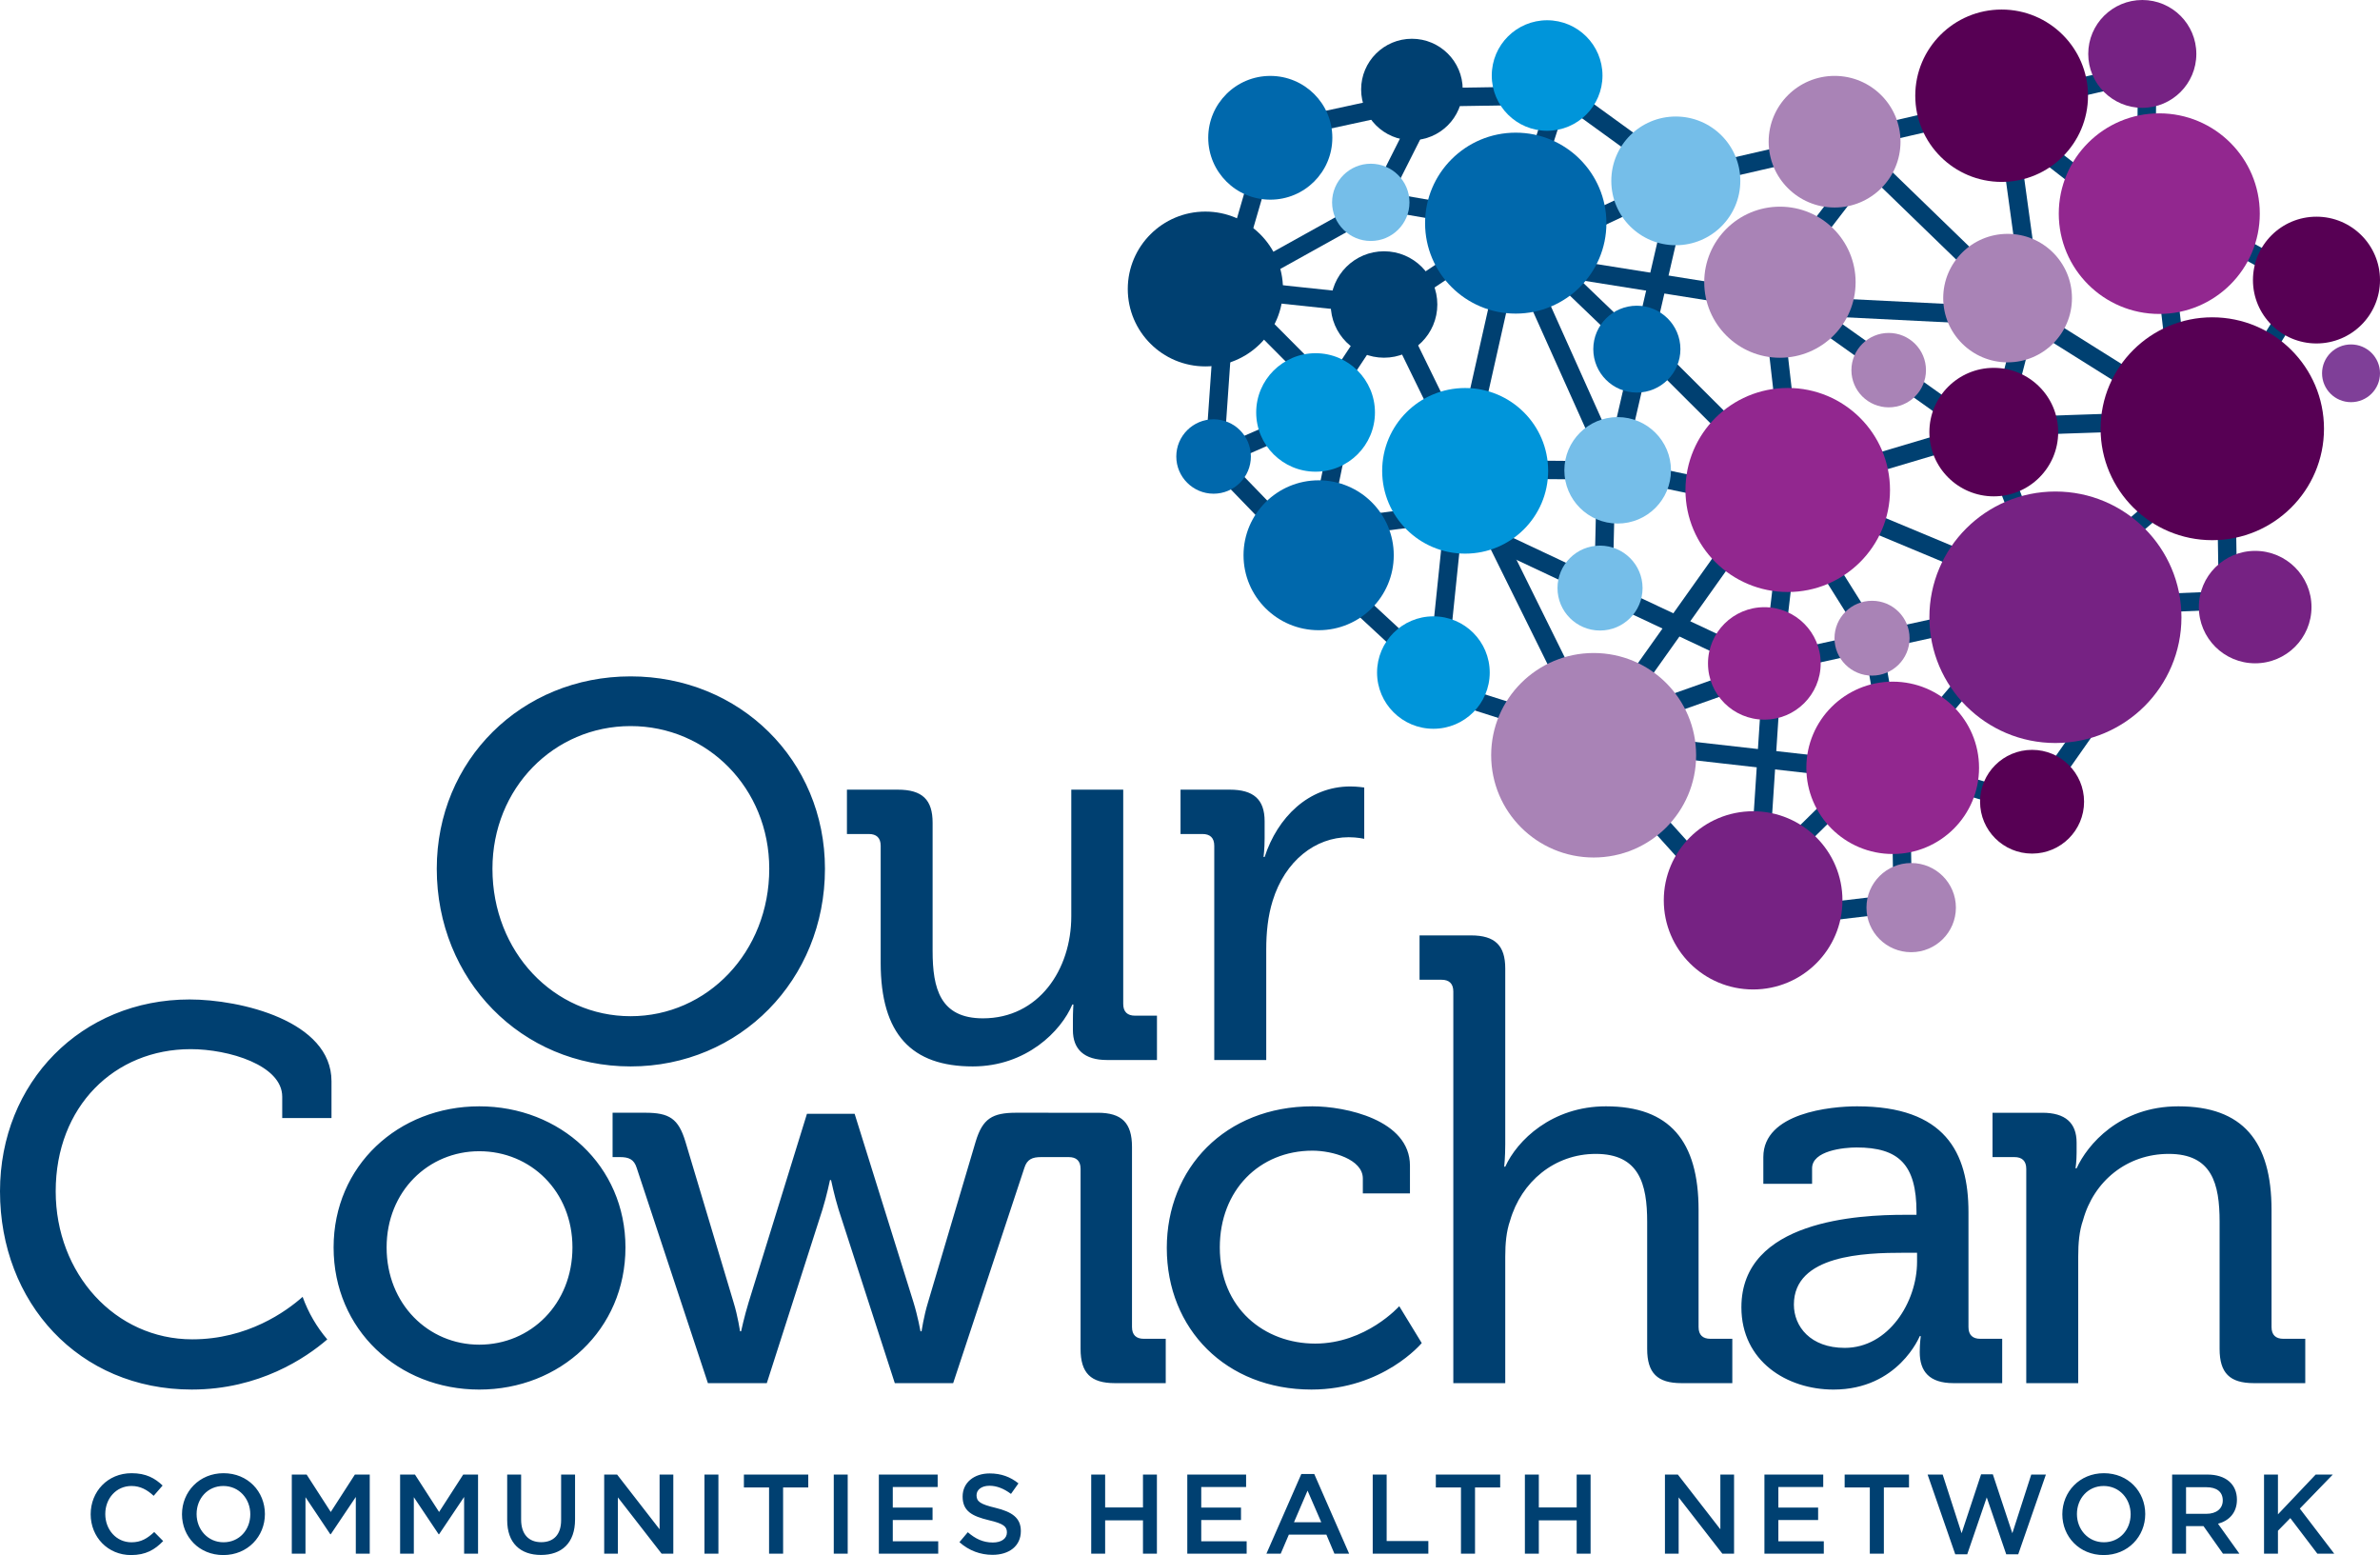 <?xml version="1.0" encoding="UTF-8"?>
<svg xmlns="http://www.w3.org/2000/svg" width="124" height="81" viewBox="0 0 124 81" fill="none">
  <g clip-path="url(#clip0_1440_1321)">
    <path d="M91.867 34.78L91.07 46.948L92.029 47.01L92.826 34.843L91.867 34.78Z" fill="#004071"></path>
    <path d="M98.233 39.966L97.075 33.349L92.034 25.314L104.171 21.704L104.446 22.622L93.518 25.872L97.989 33L99.18 39.802L98.233 39.966Z" fill="#004071"></path>
    <path d="M68.077 29.577L62.77 24.089L63.404 14.994L64.363 15.061L63.759 23.731L68.769 28.912L68.077 29.577Z" fill="#004071"></path>
    <path d="M80.038 12.383L79.372 13.074L85.03 18.505L85.696 17.814L80.038 12.383Z" fill="#004071"></path>
    <path d="M78.586 11.265L71.541 15.951L72.074 16.748L79.119 12.062L78.586 11.265Z" fill="#004071"></path>
    <path d="M72.209 10.02L72.044 10.964L78.769 12.136L78.934 11.191L72.209 10.02Z" fill="#004071"></path>
    <path d="M63.458 24.349L63.071 23.471L68.281 21.186L71.939 15.659L72.742 16.188L68.928 21.949L63.458 24.349Z" fill="#004071"></path>
    <path d="M86.168 17.751L85.488 18.429L92.58 25.503L93.259 24.825L86.168 17.751Z" fill="#004071"></path>
    <path d="M97.48 7.884L96.811 8.572L104.26 15.789L104.929 15.102L97.48 7.884Z" fill="#004071"></path>
    <path d="M83.198 24.653L83.056 30.727L84.017 30.75L84.159 24.675L83.198 24.653Z" fill="#004071"></path>
    <path d="M75.346 35.433L74.39 35.334L75.403 25.56L78.48 11.899L80.569 5.454L74.859 5.546L72.107 11.005L63.097 16.014L65.873 6.464L74.234 4.651L74.262 4.596L81.895 4.474L79.4 12.173L76.347 25.742L75.346 35.433ZM66.638 7.279L64.67 14.042L71.382 10.311L73.679 5.753L66.638 7.279Z" fill="#004071"></path>
    <path d="M82.67 38.724C82.524 38.432 77.827 28.93 76.896 27.048L69.657 27.962L69.536 27.012L77.454 26.011L77.606 26.317C77.664 26.433 83.372 37.981 83.53 38.295L82.67 38.724Z" fill="#004071"></path>
    <path d="M98.635 40.776L83.167 39.02L75.699 36.645L67.897 29.412L69.553 21.413L62.592 14.409L72.656 15.475L76.805 23.966L83.37 24.021L78.466 13.091L87.497 8.854L112.352 3.136L112.297 9.848L120.869 14.587L115.489 23.197L105.551 16.965L104.186 7.053L105.138 6.923L106.441 16.392L115.184 21.874L119.519 14.937L111.331 10.41L111.382 4.343L87.763 9.776L79.727 13.557L84.858 24.991L76.201 24.92L72.025 16.372L65.175 15.647L70.599 21.103L68.947 29.078L76.196 35.796L83.414 38.092L98.231 39.766L103.868 33.088L114.329 24.09L114.956 24.815L104.525 33.789L98.635 40.776Z" fill="#004071"></path>
    <path d="M110.926 31.96L110.887 31.003L115.596 30.809L115.497 24.779L116.458 24.764L116.571 31.728L110.926 31.96Z" fill="#004071"></path>
    <path d="M84.107 39.017L83.16 38.854L83.446 37.203L91.144 26.368L83.536 24.768L87.065 9.522L81.163 5.246L81.728 4.47L88.144 9.119L84.692 24.031L92.775 25.731L84.356 37.58L84.107 39.017Z" fill="#004071"></path>
    <path d="M91.789 35.172L75.583 27.549L75.993 26.681L91.902 34.166L103.599 31.599L103.805 32.535L91.789 35.172Z" fill="#004071"></path>
    <path d="M90.231 47.829L82.463 39.206L83.177 38.565L90.273 46.441L97.803 39.034L105.689 41.399L108.301 37.676L106.768 32.218L103.359 23.363L103.524 22.722L102.595 22.754L92.212 15.373L106.235 16.069L104.775 21.721L113.199 21.435L112.214 12.94L104.847 7.206L105.438 6.45L113.122 12.431L114.273 22.358L104.525 22.688L104.366 23.305L107.687 31.938L109.349 37.853L106.079 42.516L98.072 40.115L90.231 47.829ZM95.443 16.493L102.887 21.785L103.774 21.755L105.011 16.968L95.443 16.493Z" fill="#004071"></path>
    <path d="M84.008 38.269L83.687 37.366L91.903 34.46L92.969 25.359L91.781 14.997L96.649 8.666L97.412 9.249L92.78 15.273L93.935 25.361L93.929 25.415L92.789 35.163L84.008 38.269Z" fill="#004071"></path>
    <path d="M94.813 25.555L94.442 26.439L105.544 31.071L105.915 30.187L94.813 25.555Z" fill="#004071"></path>
    <path d="M80.507 13.33L80.355 14.277L93.058 16.3L93.21 15.353L80.507 13.33Z" fill="#004071"></path>
    <path fill-rule="evenodd" clip-rule="evenodd" d="M73.562 2.019C75.022 2.019 76.208 3.202 76.208 4.657C76.208 6.117 75.022 7.303 73.562 7.303C72.101 7.303 70.916 6.117 70.916 4.657C70.916 3.202 72.101 2.019 73.562 2.019Z" fill="#004071"></path>
    <path fill-rule="evenodd" clip-rule="evenodd" d="M80.606 1.055C82.197 1.055 83.491 2.346 83.491 3.934C83.491 5.522 82.197 6.812 80.606 6.812C79.013 6.812 77.722 5.523 77.722 3.934C77.722 2.345 79.013 1.055 80.606 1.055Z" fill="#0095DA"></path>
    <path fill-rule="evenodd" clip-rule="evenodd" d="M117.496 28.694C119.117 28.694 120.431 30.005 120.431 31.62C120.431 33.238 119.117 34.55 117.496 34.55C115.874 34.55 114.562 33.238 114.562 31.62C114.562 30.005 115.874 28.694 117.496 28.694Z" fill="#762283"></path>
    <path fill-rule="evenodd" clip-rule="evenodd" d="M104.598 12.181C106.451 12.181 107.951 13.68 107.951 15.528C107.951 17.374 106.451 18.874 104.598 18.874C102.746 18.874 101.243 17.374 101.243 15.528C101.243 13.68 102.745 12.181 104.598 12.181Z" fill="#A983B6"></path>
    <path fill-rule="evenodd" clip-rule="evenodd" d="M107.089 25.602C110.716 25.602 113.655 28.536 113.655 32.153C113.655 35.77 110.716 38.702 107.089 38.702C103.464 38.702 100.523 35.77 100.523 32.153C100.523 28.536 103.464 25.602 107.089 25.602Z" fill="#762283"></path>
    <path fill-rule="evenodd" clip-rule="evenodd" d="M103.878 19.161C105.73 19.161 107.233 20.66 107.233 22.508C107.233 24.356 105.73 25.854 103.878 25.854C102.025 25.854 100.522 24.355 100.522 22.508C100.522 20.66 102.025 19.161 103.878 19.161Z" fill="#570054"></path>
    <path fill-rule="evenodd" clip-rule="evenodd" d="M115.261 16.528C118.475 16.528 121.082 19.126 121.082 22.332C121.082 25.538 118.475 28.137 115.261 28.137C112.05 28.137 109.443 25.538 109.443 22.332C109.443 19.125 112.05 16.528 115.261 16.528Z" fill="#570054"></path>
    <path fill-rule="evenodd" clip-rule="evenodd" d="M72.109 13.089C73.644 13.089 74.886 14.33 74.886 15.86C74.886 17.39 73.644 18.632 72.109 18.632C70.575 18.632 69.332 17.391 69.332 15.86C69.332 14.329 70.575 13.089 72.109 13.089Z" fill="#004071"></path>
    <path fill-rule="evenodd" clip-rule="evenodd" d="M76.334 20.211C78.724 20.211 80.66 22.142 80.66 24.525C80.66 26.907 78.724 28.838 76.334 28.838C73.947 28.838 72.012 26.907 72.012 24.525C72.012 22.142 73.947 20.211 76.334 20.211Z" fill="#0095DA"></path>
    <path fill-rule="evenodd" clip-rule="evenodd" d="M87.31 6.069C89.164 6.069 90.672 7.57 90.672 9.421C90.672 11.273 89.164 12.774 87.31 12.774C85.453 12.774 83.95 11.273 83.95 9.421C83.95 7.57 85.453 6.069 87.31 6.069Z" fill="#75BEE9"></path>
    <path fill-rule="evenodd" clip-rule="evenodd" d="M92.737 10.765C94.916 10.765 96.679 12.527 96.679 14.699C96.679 16.873 94.916 18.635 92.737 18.635C90.559 18.635 88.792 16.873 88.792 14.699C88.792 12.527 90.559 10.765 92.737 10.765Z" fill="#A983B6"></path>
    <path fill-rule="evenodd" clip-rule="evenodd" d="M112.5 5.904C115.391 5.904 117.737 8.245 117.737 11.128C117.737 14.012 115.391 16.353 112.5 16.353C109.608 16.353 107.264 14.012 107.264 11.128C107.264 8.245 109.609 5.904 112.5 5.904Z" fill="#92278F"></path>
    <path fill-rule="evenodd" clip-rule="evenodd" d="M93.145 20.208C96.085 20.208 98.471 22.588 98.471 25.524C98.471 28.459 96.085 30.837 93.145 30.837C90.2 30.837 87.814 28.459 87.814 25.524C87.814 22.589 90.2 20.208 93.145 20.208Z" fill="#92278F"></path>
    <path fill-rule="evenodd" clip-rule="evenodd" d="M78.97 6.91C81.58 6.91 83.695 9.022 83.695 11.624C83.695 14.226 81.58 16.335 78.97 16.335C76.362 16.335 74.248 14.226 74.248 11.624C74.248 9.022 76.362 6.91 78.97 6.91Z" fill="#0068AC"></path>
    <path fill-rule="evenodd" clip-rule="evenodd" d="M91.925 31.627C93.545 31.627 94.859 32.94 94.859 34.557C94.859 36.174 93.545 37.485 91.925 37.485C90.302 37.485 88.988 36.175 88.988 34.557C88.988 32.939 90.302 31.627 91.925 31.627Z" fill="#92278F"></path>
    <path fill-rule="evenodd" clip-rule="evenodd" d="M66.184 3.954C67.969 3.954 69.416 5.398 69.416 7.175C69.416 8.957 67.969 10.4 66.184 10.4C64.398 10.4 62.95 8.957 62.95 7.175C62.95 5.398 64.397 3.954 66.184 3.954Z" fill="#0068AC"></path>
    <path fill-rule="evenodd" clip-rule="evenodd" d="M71.419 8.528C72.533 8.528 73.435 9.43 73.435 10.542C73.435 11.65 72.533 12.552 71.419 12.552C70.308 12.552 69.403 11.65 69.403 10.542C69.403 9.43 70.308 8.528 71.419 8.528Z" fill="#75BEE9"></path>
    <path fill-rule="evenodd" clip-rule="evenodd" d="M95.585 3.953C97.482 3.953 99.018 5.49 99.018 7.381C99.018 9.275 97.482 10.809 95.585 10.809C93.686 10.809 92.148 9.275 92.148 7.381C92.148 5.49 93.686 3.953 95.585 3.953Z" fill="#A983B6"></path>
    <path fill-rule="evenodd" clip-rule="evenodd" d="M68.544 18.398C70.252 18.398 71.636 19.782 71.636 21.483C71.636 23.187 70.252 24.569 68.544 24.569C66.835 24.569 65.449 23.187 65.449 21.483C65.449 19.782 66.835 18.398 68.544 18.398Z" fill="#0095DA"></path>
    <path fill-rule="evenodd" clip-rule="evenodd" d="M83.032 34.014C85.98 34.014 88.37 36.399 88.37 39.34C88.37 42.281 85.98 44.666 83.032 44.666C80.081 44.666 77.691 42.281 77.691 39.34C77.691 36.399 80.081 34.014 83.032 34.014Z" fill="#A983B6"></path>
    <path fill-rule="evenodd" clip-rule="evenodd" d="M111.617 0C113.17 0 114.431 1.257 114.431 2.81C114.431 4.358 113.17 5.617 111.617 5.617C110.06 5.617 108.799 4.358 108.799 2.81C108.799 1.257 110.06 0 111.617 0Z" fill="#762283"></path>
    <path fill-rule="evenodd" clip-rule="evenodd" d="M68.704 25.018C70.864 25.018 72.616 26.765 72.616 28.922C72.616 31.078 70.864 32.826 68.704 32.826C66.542 32.826 64.789 31.078 64.789 28.922C64.789 26.765 66.542 25.018 68.704 25.018Z" fill="#0068AC"></path>
    <path fill-rule="evenodd" clip-rule="evenodd" d="M74.682 32.104C76.304 32.104 77.616 33.416 77.616 35.032C77.616 36.648 76.304 37.96 74.682 37.96C73.06 37.96 71.746 36.649 71.746 35.032C71.746 33.416 73.061 32.104 74.682 32.104Z" fill="#0095DA"></path>
    <path fill-rule="evenodd" clip-rule="evenodd" d="M122.49 17.941C123.324 17.941 124 18.612 124 19.445C124 20.275 123.324 20.948 122.49 20.948C121.657 20.948 120.981 20.275 120.981 19.445C120.981 18.612 121.657 17.941 122.49 17.941Z" fill="#7F3F98"></path>
    <path fill-rule="evenodd" clip-rule="evenodd" d="M97.535 31.293C98.614 31.293 99.49 32.166 99.49 33.243C99.49 34.32 98.614 35.192 97.535 35.192C96.456 35.192 95.579 34.32 95.579 33.243C95.579 32.166 96.456 31.293 97.535 31.293Z" fill="#A983B6"></path>
    <path fill-rule="evenodd" clip-rule="evenodd" d="M83.361 28.42C84.586 28.42 85.579 29.412 85.579 30.632C85.579 31.852 84.586 32.843 83.361 32.843C82.138 32.843 81.147 31.852 81.147 30.632C81.147 29.412 82.138 28.42 83.361 28.42Z" fill="#75BEE9"></path>
    <path fill-rule="evenodd" clip-rule="evenodd" d="M98.404 17.342C99.476 17.342 100.345 18.21 100.345 19.281C100.345 20.351 99.476 21.218 98.404 21.218C97.332 21.218 96.46 20.351 96.46 19.281C96.46 18.21 97.332 17.342 98.404 17.342Z" fill="#A983B6"></path>
    <path fill-rule="evenodd" clip-rule="evenodd" d="M63.229 21.84C64.301 21.84 65.172 22.708 65.172 23.779C65.172 24.846 64.301 25.716 63.229 25.716C62.157 25.716 61.286 24.846 61.286 23.779C61.286 22.708 62.157 21.84 63.229 21.84Z" fill="#0068AC"></path>
    <path fill-rule="evenodd" clip-rule="evenodd" d="M104.286 0.497C106.771 0.497 108.787 2.508 108.787 4.985C108.787 7.465 106.771 9.475 104.286 9.475C101.801 9.475 99.787 7.465 99.787 4.985C99.787 2.508 101.801 0.497 104.286 0.497Z" fill="#570054"></path>
    <path fill-rule="evenodd" clip-rule="evenodd" d="M84.283 21.726C85.816 21.726 87.059 22.969 87.059 24.497C87.059 26.027 85.816 27.27 84.283 27.27C82.747 27.27 81.504 26.027 81.504 24.497C81.504 22.969 82.747 21.726 84.283 21.726Z" fill="#75BEE9"></path>
    <path fill-rule="evenodd" clip-rule="evenodd" d="M62.799 11.021C65.032 11.021 66.844 12.829 66.844 15.055C66.844 17.28 65.032 19.085 62.799 19.085C60.567 19.085 58.758 17.28 58.758 15.055C58.758 12.829 60.567 11.021 62.799 11.021Z" fill="#004071"></path>
    <path d="M6.825 81C5.621 81 4.724 80.064 4.724 78.874C4.724 77.696 5.603 76.736 6.855 76.736C7.616 76.736 8.076 77.001 8.472 77.378L8.006 77.914C7.675 77.608 7.321 77.402 6.849 77.402C6.058 77.402 5.485 78.049 5.485 78.863C5.485 79.675 6.058 80.335 6.849 80.335C7.357 80.335 7.681 80.128 8.035 79.799L8.501 80.27C8.07 80.718 7.599 81 6.825 81ZM11.636 81C12.906 81 13.802 80.028 13.802 78.863C13.802 77.696 12.917 76.736 11.648 76.736C10.379 76.736 9.482 77.709 9.482 78.874C9.482 80.04 10.367 81 11.636 81ZM11.636 77.402C12.457 77.402 13.041 78.067 13.041 78.874C13.041 79.681 12.469 80.334 11.648 80.334C10.828 80.334 10.243 79.669 10.243 78.863C10.243 78.056 10.816 77.402 11.636 77.402ZM18.538 77.973V80.929H19.264V76.807H18.49L17.233 78.756L15.976 76.807H15.203V80.929H15.916V77.985L17.209 79.916H17.233L18.538 77.973ZM24.181 77.973V80.929H24.907V76.807H24.134L22.877 78.756L21.62 76.807H20.846V80.929H21.561V77.985L22.854 79.916H22.877L24.181 77.973ZM29.961 76.807H29.235V79.18C29.235 79.94 28.84 80.329 28.196 80.329C27.547 80.329 27.151 79.916 27.151 79.151V76.807H26.425V79.18C26.425 80.376 27.11 80.994 28.185 80.994C29.265 80.994 29.961 80.376 29.961 79.145L29.961 76.807ZM34.365 79.658L32.152 76.807H31.479V80.929H32.193V77.996L34.472 80.929H35.08V76.807H34.365V79.658ZM37.43 76.807H36.703V80.929H37.43V76.807ZM40.8 77.478H42.111V76.807H38.758V77.478H40.069V80.929H40.801L40.8 77.478ZM44.166 76.807H43.44V80.929H44.166V76.807ZM48.853 76.807H45.789V80.929H48.882V80.282H46.515V79.174H48.587V78.526H46.515V77.455H48.853V76.807ZM51.858 78.538C51.068 78.35 50.878 78.209 50.878 77.884C50.878 77.608 51.127 77.39 51.552 77.39C51.929 77.39 52.301 77.537 52.673 77.814L53.062 77.266C52.644 76.931 52.165 76.748 51.563 76.748C50.743 76.748 50.153 77.231 50.153 77.95C50.153 78.715 50.648 78.974 51.528 79.186C52.295 79.363 52.461 79.521 52.461 79.822C52.461 80.14 52.177 80.346 51.729 80.346C51.215 80.346 50.819 80.152 50.423 79.81L49.987 80.328C50.483 80.77 51.079 80.988 51.711 80.988C52.578 80.988 53.187 80.529 53.187 79.751C53.187 79.062 52.732 78.75 51.858 78.538ZM59.55 79.192V80.929H60.276V76.807H59.55V78.521H57.579V76.807H56.853V80.929H57.579V79.192H59.55ZM64.923 76.807H61.859V80.929H64.952V80.282H62.586V79.174H64.657V78.526H62.586V77.455H64.923L64.923 76.807ZM68.474 76.778H67.8L65.981 80.929H66.726L67.151 79.934H69.105L69.525 80.929H70.292L68.474 76.778ZM68.84 79.292H67.417L68.125 77.644L68.84 79.292ZM71.52 80.929H74.418V80.27H72.246V76.807H71.52L71.52 80.929ZM76.85 77.478H78.161V76.807H74.808V77.478H76.118V80.929H76.85L76.85 77.478ZM82.146 79.192V80.929H82.871V76.807H82.146V78.521H80.174V76.807H79.448V80.929H80.174V79.192H82.146ZM89.632 79.658L87.418 76.807H86.745V80.929H87.459V77.996L89.737 80.929H90.346V76.807H89.632V79.658ZM94.992 76.807H91.928V80.929H95.022V80.282H92.654V79.174H94.726V78.526H92.654V77.455H94.992V76.807ZM98.151 77.478H99.461V76.807H96.108V77.478H97.419V80.929H98.151L98.151 77.478ZM102.201 79.863L101.215 76.807H100.43L101.87 80.959H102.495L103.511 77.996L104.526 80.959H105.152L106.593 76.807H105.83L104.845 79.863L103.829 76.795H103.216L102.201 79.863ZM109.604 81C110.873 81 111.769 80.028 111.769 78.863C111.769 77.696 110.884 76.736 109.615 76.736C108.346 76.736 107.449 77.709 107.449 78.874C107.449 80.04 108.334 81 109.604 81ZM109.604 77.402C110.424 77.402 111.008 78.067 111.008 78.874C111.008 79.681 110.435 80.334 109.615 80.334C108.795 80.334 108.21 79.669 108.21 78.863C108.21 78.056 108.782 77.402 109.604 77.402ZM116.676 80.929L115.56 79.369C116.138 79.21 116.546 78.797 116.546 78.115C116.546 77.308 115.962 76.807 115.011 76.807H113.17V80.929H113.895V79.492H114.804L115.82 80.929H116.676ZM114.952 77.466C115.489 77.466 115.808 77.702 115.808 78.156C115.808 78.58 115.478 78.851 114.959 78.851H113.895V77.466H114.952ZM119.823 78.58L121.541 76.807H120.649L118.683 78.88V76.807H117.958V80.929H118.683V79.734L119.327 79.074L120.737 80.929H121.617L119.823 78.58ZM32.855 35.231C27.163 35.231 22.756 39.601 22.756 45.251C22.756 51.039 27.163 55.548 32.855 55.548C38.546 55.548 42.981 51.039 42.981 45.251C42.981 39.601 38.545 35.231 32.855 35.231ZM32.855 52.932C28.865 52.932 25.657 49.592 25.657 45.251C25.657 41.049 28.865 37.82 32.855 37.82C36.844 37.82 40.079 41.049 40.079 45.251C40.079 49.592 36.844 52.932 32.855 52.932ZM45.884 50.149C45.884 53.878 47.502 55.548 50.682 55.548C53.472 55.548 55.285 53.712 55.871 52.32H55.926C55.926 52.32 55.899 52.682 55.899 53.127V53.656C55.899 54.657 56.484 55.214 57.684 55.214H60.279V52.904H59.135C58.744 52.904 58.521 52.709 58.521 52.292V41.132H55.815V47.728C55.815 50.511 54.113 53.043 51.212 53.043C48.98 53.043 48.59 51.485 48.59 49.536V42.858C48.59 41.661 48.06 41.132 46.777 41.132H44.126V43.442H45.27C45.66 43.442 45.884 43.637 45.884 44.054L45.884 50.149ZM63.264 55.214H65.972V49.453C65.972 48.591 66.055 47.728 66.307 46.921C66.949 44.833 68.539 43.609 70.269 43.609C70.715 43.609 71.078 43.692 71.078 43.692V41.02C71.078 41.02 70.715 40.965 70.352 40.965C68.177 40.965 66.558 42.579 65.888 44.638H65.832C65.832 44.638 65.888 44.221 65.888 43.665V42.774C65.888 41.633 65.301 41.132 64.074 41.132H61.507V43.442H62.651C63.041 43.442 63.264 43.637 63.264 44.054V55.214ZM24.97 57.626C20.756 57.626 17.381 60.716 17.381 64.975C17.381 69.262 20.757 72.38 24.97 72.38C29.183 72.38 32.587 69.262 32.587 64.975C32.587 60.716 29.183 57.626 24.97 57.626ZM24.97 70.041C22.319 70.041 20.143 67.926 20.143 64.975C20.143 62.053 22.319 59.965 24.97 59.965C27.649 59.965 29.825 62.053 29.825 64.975C29.825 67.926 27.649 70.041 24.97 70.041ZM15.767 67.55C14.906 68.313 12.896 69.763 10.017 69.763C5.999 69.763 2.902 66.339 2.902 62.053C2.902 57.626 5.971 54.648 9.933 54.648C11.914 54.648 14.704 55.483 14.704 57.126V58.238H17.271V56.318C17.271 53.173 12.528 52.06 9.877 52.06C4.241 52.06 0 56.374 0 62.053C0 67.842 4.101 72.379 9.989 72.379C13.512 72.379 15.938 70.727 17.052 69.767C16.501 69.121 16.064 68.375 15.767 67.55ZM36.882 72.045H39.951L42.852 62.998C43.076 62.275 43.243 61.468 43.243 61.468H43.299C43.299 61.468 43.467 62.275 43.69 62.998L46.62 72.045H49.661L53.372 60.828C53.511 60.382 53.79 60.271 54.237 60.271H54.627V57.96H52.953C51.697 57.96 51.195 58.266 50.833 59.464L48.349 67.842C48.126 68.566 48.015 69.345 48.015 69.345H47.959C47.959 69.345 47.819 68.566 47.596 67.842L44.527 58.016H42.043L39.002 67.842C38.78 68.566 38.612 69.345 38.612 69.345H38.556C38.556 69.345 38.444 68.566 38.221 67.842L35.71 59.464C35.347 58.266 34.873 57.96 33.617 57.96H31.916V60.271H32.306C32.753 60.271 33.032 60.382 33.171 60.828L36.882 72.045ZM56.299 70.263C56.299 71.516 56.829 72.045 58.085 72.045H60.736V69.735H59.592C59.201 69.735 58.978 69.54 58.978 69.122V59.742C58.978 58.489 58.448 57.961 57.192 57.961H54.542V60.271H55.685C56.076 60.271 56.299 60.466 56.299 60.883L56.299 70.263ZM68.382 57.626C63.832 57.626 60.791 60.855 60.791 65.003C60.791 69.234 63.888 72.379 68.326 72.379C72.065 72.379 74.074 69.957 74.074 69.957L72.902 68.037C72.902 68.037 71.172 69.985 68.522 69.985C65.898 69.985 63.553 68.176 63.553 64.975C63.553 61.997 65.618 59.936 68.382 59.936C69.415 59.936 71.005 60.382 71.005 61.384V62.163H73.46V60.716C73.46 58.322 70.084 57.626 68.382 57.626ZM75.719 72.045H78.425V65.448C78.425 64.78 78.481 64.139 78.676 63.583C79.261 61.551 80.992 60.104 83.141 60.104C85.4 60.104 85.819 61.663 85.819 63.639V70.264C85.819 71.517 86.349 72.045 87.605 72.045H90.255V69.735H89.112C88.72 69.735 88.497 69.54 88.497 69.122V63.026C88.497 59.436 86.991 57.626 83.67 57.626C80.852 57.626 79.039 59.408 78.425 60.771H78.37C78.37 60.771 78.425 60.27 78.425 59.603V50.449C78.425 49.251 77.895 48.723 76.639 48.723H73.96V51.033H75.105C75.495 51.033 75.719 51.228 75.719 51.646L75.719 72.045ZM99.237 63.277C96.866 63.277 90.728 63.555 90.728 68.093C90.728 70.904 93.1 72.38 95.527 72.38C98.903 72.38 100.02 69.596 100.02 69.596H100.074C100.074 69.596 100.02 69.958 100.02 70.431C100.02 71.433 100.521 72.045 101.776 72.045H104.316V69.735H103.172C102.781 69.735 102.559 69.54 102.559 69.122V63.138C102.559 60.02 101.331 57.626 96.754 57.626C95.388 57.626 91.871 57.961 91.871 60.27V61.662H94.411V60.855C94.411 59.936 96.057 59.769 96.726 59.769C98.931 59.769 99.851 60.66 99.851 63.138V63.277H99.237ZM96.113 70.208C94.327 70.208 93.463 69.095 93.463 67.954C93.463 65.365 97.145 65.254 99.182 65.254H99.88V65.727C99.88 67.814 98.4 70.208 96.113 70.208ZM105.57 72.045H108.277V65.448C108.277 64.752 108.332 64.112 108.528 63.556C109.086 61.523 110.816 60.104 112.992 60.104C115.252 60.104 115.643 61.662 115.643 63.639V70.263C115.643 71.516 116.172 72.045 117.428 72.045H120.106V69.735H118.963C118.572 69.735 118.349 69.54 118.349 69.122V63.027C118.349 59.436 116.842 57.626 113.494 57.626C110.425 57.626 108.751 59.631 108.193 60.855H108.137C108.137 60.855 108.193 60.493 108.193 60.048V59.519C108.193 58.489 107.607 57.961 106.407 57.961H103.812V60.271H104.956C105.347 60.271 105.57 60.466 105.57 60.883L105.57 72.045Z" fill="#004071"></path>
    <path fill-rule="evenodd" clip-rule="evenodd" d="M85.28 15.924C86.532 15.924 87.551 16.935 87.551 18.185C87.551 19.437 86.532 20.448 85.28 20.448C84.029 20.448 83.012 19.437 83.012 18.185C83.012 16.935 84.029 15.924 85.28 15.924Z" fill="#0068AC"></path>
    <path d="M91.078 48.453L90.965 47.501L98.646 46.594L98.547 40.638L99.508 40.621L99.621 47.444L91.078 48.453Z" fill="#004071"></path>
    <path fill-rule="evenodd" clip-rule="evenodd" d="M99.573 44.953C100.859 44.953 101.904 45.993 101.904 47.276C101.904 48.559 100.859 49.598 99.573 49.598C98.286 49.598 97.244 48.559 97.244 47.276C97.244 45.993 98.286 44.953 99.573 44.953Z" fill="#A983B6"></path>
    <path fill-rule="evenodd" clip-rule="evenodd" d="M91.339 42.256C93.909 42.256 95.993 44.333 95.993 46.896C95.993 49.46 93.909 51.539 91.339 51.539C88.768 51.539 86.685 49.46 86.685 46.896C86.685 44.332 88.768 42.256 91.339 42.256Z" fill="#762283"></path>
    <path fill-rule="evenodd" clip-rule="evenodd" d="M105.874 39.058C107.368 39.058 108.582 40.268 108.582 41.759C108.582 43.253 107.368 44.462 105.874 44.462C104.376 44.462 103.163 43.253 103.163 41.759C103.163 40.268 104.376 39.058 105.874 39.058Z" fill="#570054"></path>
    <path fill-rule="evenodd" clip-rule="evenodd" d="M98.613 35.506C101.097 35.506 103.11 37.516 103.11 39.993C103.11 42.473 101.097 44.483 98.613 44.483C96.126 44.483 94.112 42.473 94.112 39.993C94.112 37.516 96.126 35.506 98.613 35.506Z" fill="#92278F"></path>
    <path fill-rule="evenodd" clip-rule="evenodd" d="M120.69 11.287C122.517 11.287 124 12.765 124 14.589C124 16.411 122.517 17.89 120.69 17.89C118.862 17.89 117.381 16.411 117.381 14.589C117.381 12.765 118.862 11.287 120.69 11.287Z" fill="#570054"></path>
  </g>
  <defs>
    <clipPath id="clip0_1440_1321">
      <rect width="124" height="81" fill="white"></rect>
    </clipPath>
  </defs>
</svg>
